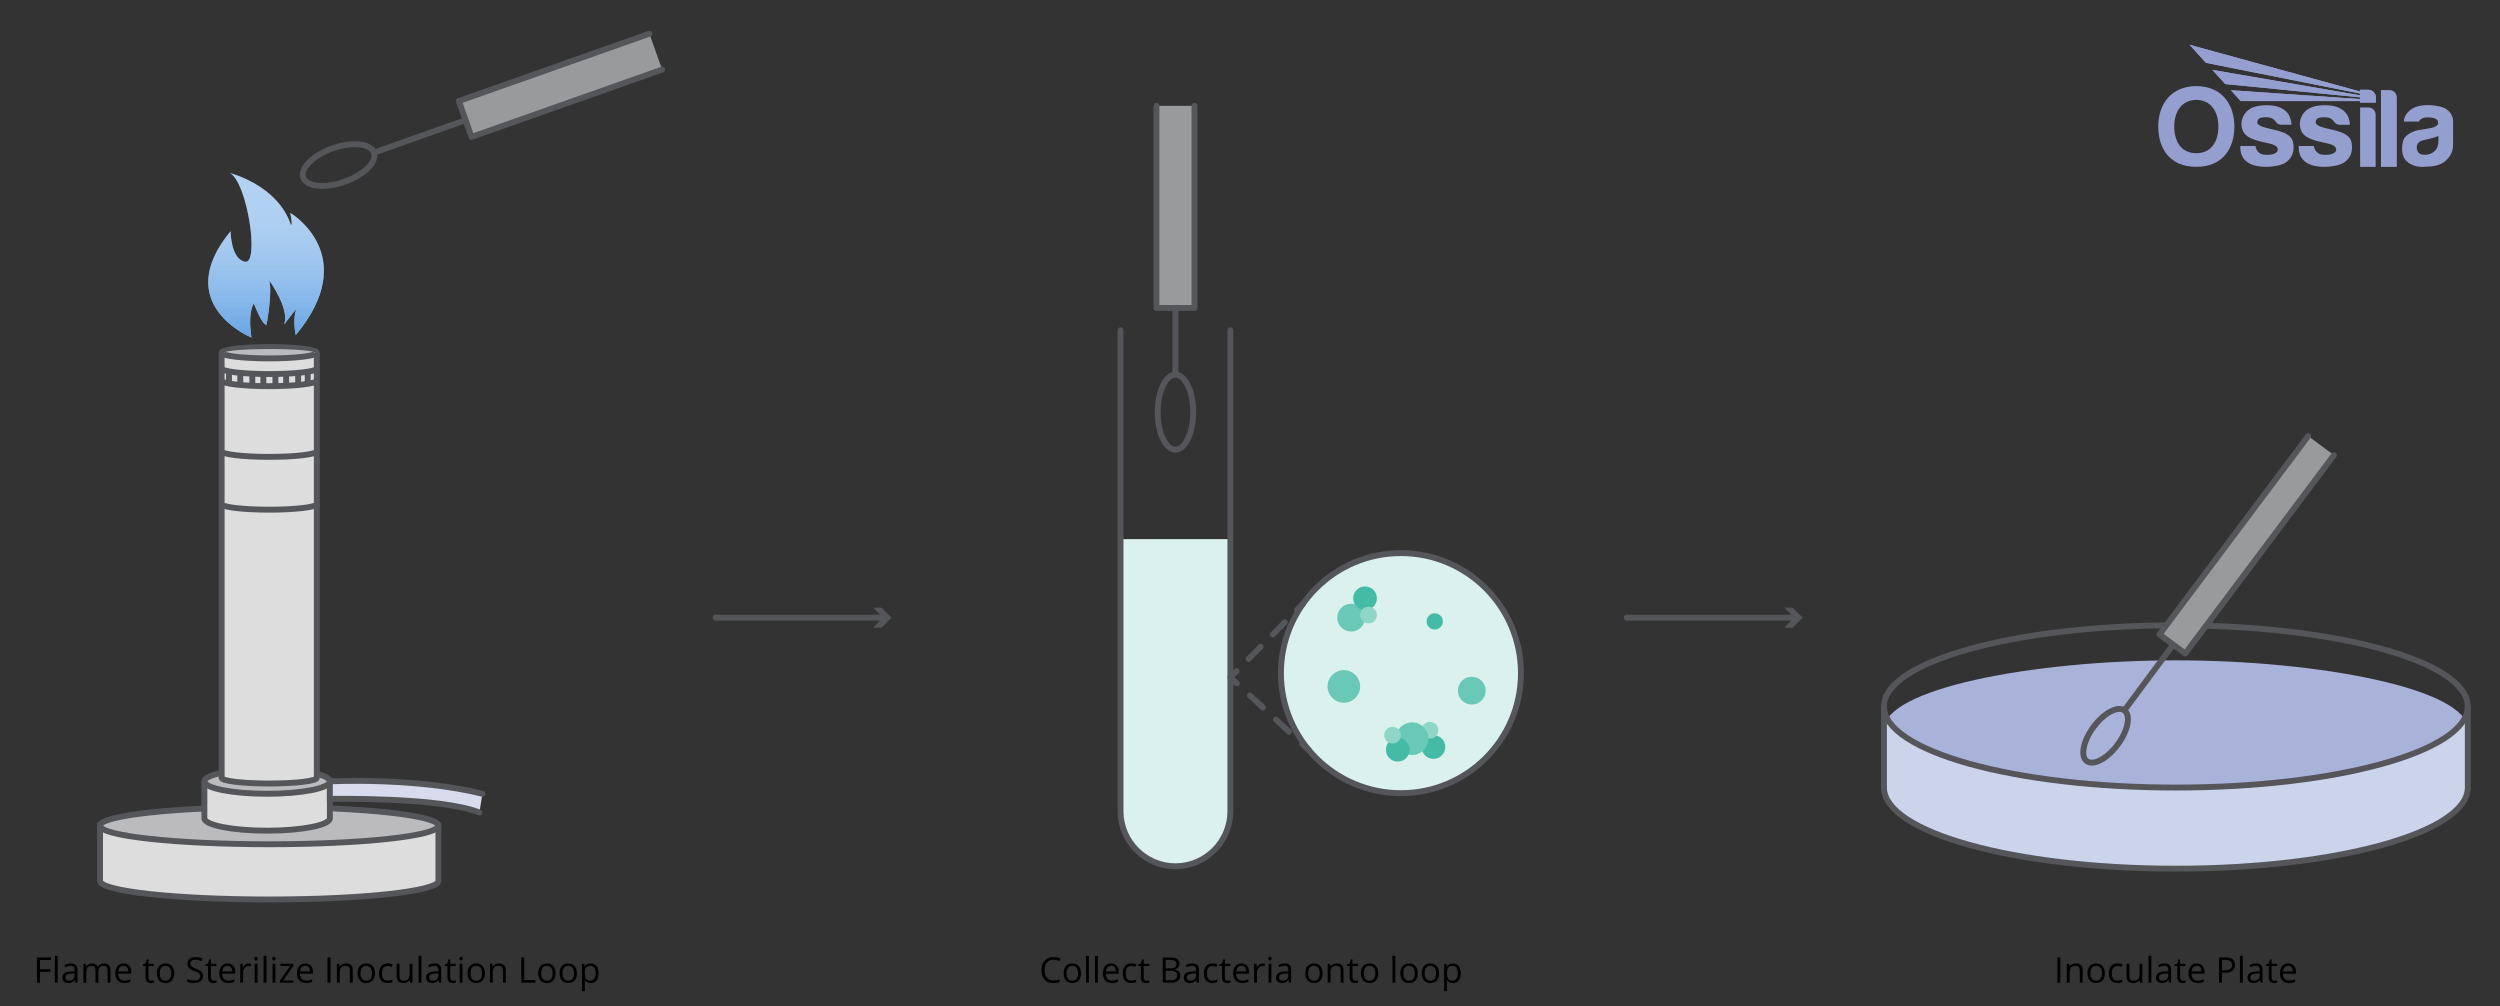 <svg viewBox="0 0 848 341.33" xmlns:xlink="http://www.w3.org/1999/xlink" height="341.33" width="848" xmlns="http://www.w3.org/2000/svg" data-name="Layer 1" id="Layer_1">
  <rect x="0" y="0" width="848" height="341.33" fill="#333333" stroke="none"/>
  <defs>
    <style>
      .cls-1 {
        fill: #ccd4ec;
      }

      .cls-2 {
        fill: #54565a;
      }

      .cls-3 {
        fill: #8fd6c8;
      }

      .cls-4 {
        fill: #ddddde;
      }

      .cls-4, .cls-5, .cls-6, .cls-7, .cls-8, .cls-9, .cls-10 {
        stroke: #54565a;
        stroke-width: 2px;
      }

      .cls-4, .cls-5, .cls-6, .cls-8 {
        stroke-miterlimit: 10;
      }

      .cls-5, .cls-11, .cls-7 {
        fill: none;
      }

      .cls-12 {
        clip-path: url(#clippath-1);
      }

      .cls-13 {
        fill: #44bba4;
      }

      .cls-6, .cls-14 {
        fill: #bbbbbd;
      }

      .cls-15 {
        fill: #b3d2f2;
      }

      .cls-7, .cls-8, .cls-9, .cls-10 {
        stroke-linecap: round;
      }

      .cls-7, .cls-9, .cls-10 {
        stroke-linejoin: round;
      }

      .cls-16 {
        fill: #69c9b6;
      }

      .cls-17 {
        fill: #949fd0;
      }

      .cls-8 {
        fill: #d7dbeb;
      }

      .cls-18 {
        clip-path: url(#clippath-3);
      }

      .cls-9, .cls-19 {
        fill: #daf1ed;
      }

      .cls-20 {
        clip-path: url(#clippath-2);
      }

      .cls-21 {
        fill: #a9b2d9;
      }

      .cls-22 {
        fill: url(#linear-gradient);
      }

      .cls-10 {
        fill: #989a9c;
      }

      .cls-23 {
        clip-path: url(#clippath);
      }
    </style>
    <linearGradient gradientUnits="userSpaceOnUse" y2="114.5" x2="90.24" y1="58.65" x1="90.24" id="linear-gradient">
      <stop stop-opacity="0" stop-color="#b3d2f2" offset=".03"></stop>
      <stop stop-color="#67a5e5" offset="1"></stop>
    </linearGradient>
    <clipPath id="clippath">
      <rect height="41.42" width="100" y="15.19" x="732.09" class="cls-11"></rect>
    </clipPath>
    <clipPath id="clippath-1">
      <rect height="41.42" width="100" y="15.19" x="732.09" class="cls-11"></rect>
    </clipPath>
    <clipPath id="clippath-2">
      <path d="M742.71,15.19l5.53,6.12,52.26,10.41v.6l-50.05-8.61,4.36,4.8,45.69,4.5v.59c-14.65-1.01-29.15-1.99-43.79-3l3.34,3.68c13.52,0,26.92,0,40.44,0v.51h5.38v-1.79c0-1.39-1.11-2.53-2.47-2.53h-2.91v.56l-57.79-15.84Z" class="cls-11"></path>
    </clipPath>
    <clipPath id="clippath-3">
      <rect height="41.42" width="100" y="15.19" x="732.09" class="cls-11"></rect>
    </clipPath>
  </defs>
  <g>
    <g>
      <path d="M33.93,280.07v18.73c0,3.48,25.69,6.3,57.39,6.3s57.39-2.82,57.39-6.3v-18.73H33.93Z" class="cls-4"></path>
      <ellipse ry="6.3" rx="57.39" cy="280.07" cx="91.32" class="cls-6"></ellipse>
      <path d="M69.33,265.04v12.52c0,2.32,9.53,4.21,21.28,4.21s21.28-1.88,21.28-4.21v-12.52h-42.56Z" class="cls-4"></path>
      <ellipse ry="4.21" rx="21.28" cy="265.04" cx="90.61" class="cls-6"></ellipse>
      <path d="M91.32,117.71c-8.92,0-16.14.86-16.14,1.93v144.2h0c0,1.07,7.23,1.93,16.14,1.93s16.14-.86,16.14-1.93V119.64c0-1.07-7.23-1.93-16.14-1.93Z" class="cls-4"></path>
      <ellipse ry="1.33" rx="15.51" cy="119.72" cx="91.36" class="cls-14"></ellipse>
      <path d="M107.46,170.95c0,1.07-7.23,1.93-16.14,1.93s-16.14-.86-16.14-1.93" class="cls-5"></path>
      <path d="M107.46,153.04c0,1.07-7.23,1.93-16.14,1.93s-16.14-.86-16.14-1.93" class="cls-5"></path>
      <path d="M107.46,129.06c0,1.07-7.23,1.93-16.14,1.93s-16.14-.86-16.14-1.93" class="cls-5"></path>
      <path d="M107.46,124.95c0,1.07-7.23,1.93-16.14,1.93s-16.14-.86-16.14-1.93" class="cls-5"></path>
      <path d="M107.46,119.64c0,1.07-7.23,1.93-16.14,1.93s-16.14-.86-16.14-1.93" class="cls-5"></path>
      <line y2="130.09" x2="77.67" y1="125.98" x1="77.67" class="cls-5"></line>
      <line y2="130.59" x2="81.5" y1="126.48" x1="81.5" class="cls-5"></line>
      <line y2="130.86" x2="85.59" y1="126.76" x1="85.59" class="cls-5"></line>
      <line y2="130.99" x2="89.33" y1="126.88" x1="89.33" class="cls-5"></line>
      <line y2="130.99" x2="93.42" y1="126.88" x1="93.42" class="cls-5"></line>
      <line y2="130.84" x2="97.06" y1="126.76" x1="97.06" class="cls-5"></line>
      <line y2="130.59" x2="101.14" y1="126.48" x1="101.14" class="cls-5"></line>
      <line y2="130.03" x2="104.38" y1="126.08" x1="104.38" class="cls-5"></line>
      <path d="M163.64,269.25c-22.81-5.68-51.76-4.21-51.76-4.21v5.95s37.54-.75,50.73,4.62" class="cls-8"></path>
      <path d="M96.34,110.07c2.13-5.11-4.99-14.93-4.99-14.93,1.08,4.43-.96,15.04-.96,15.04-1.59-.06-4.31-7.32-4.31-7.32-2.21,3.92-.79,11.63-.79,11.63,0,0-27.58-11.18-7.07-36.09,0,0,0,9.53,4.94,10.39s.69-27.24-5.28-30.13c0,0,16.17,3.92,20.77,17.54,0,0,.77,1.02-.2-4.03,0,0,24.4,14.41,1.87,41.48,0,0-1.19-5.5.28-9.02l-4.26,5.45Z" class="cls-15"></path>
      <path d="M96.34,110.07c2.13-5.11-4.99-14.93-4.99-14.93,1.08,4.43-.96,15.04-.96,15.04-1.59-.06-4.31-7.32-4.31-7.32-2.21,3.92-.79,11.63-.79,11.63,0,0-27.58-11.18-7.07-36.09,0,0,0,9.53,4.94,10.39s.69-27.24-5.28-30.13c0,0,16.17,3.92,20.77,17.54,0,0,.77,1.02-.2-4.03,0,0,24.4,14.41,1.87,41.48,0,0-1.19-5.5.28-9.02l-4.26,5.45Z" class="cls-22"></path>
    </g>
    <g>
      <ellipse transform="translate(-12.09 41.46) rotate(-19.46)" ry="6.02" rx="12.71" cy="55.99" cx="114.85" class="cls-5"></ellipse>
      <line y2="40.76" x2="157.95" y1="51.76" x1="126.83" class="cls-5"></line>
      <polyline points="224.59 23.6 159.95 46.44 155.65 34.27 220.29 11.43" class="cls-10"></polyline>
    </g>
  </g>
  <g>
    <path d="M13.54,333.33h-1v-8.57h4.78v.88h-3.78v3.13h3.55v.88h-3.55v3.66Z"></path>
    <path d="M19.56,333.33h-.97v-9.12h.97v9.12Z"></path>
    <path d="M25.57,333.33l-.19-.91h-.05c-.32.4-.64.67-.96.82s-.72.21-1.19.21c-.64,0-1.14-.16-1.5-.49s-.54-.79-.54-1.4c0-1.3,1.04-1.98,3.11-2.04l1.09-.04v-.4c0-.5-.11-.88-.33-1.12s-.56-.36-1.04-.36c-.54,0-1.14.16-1.82.49l-.3-.74c.32-.17.66-.31,1.04-.4s.75-.15,1.13-.15c.77,0,1.33.17,1.7.51s.55.88.55,1.63v4.38h-.72ZM23.38,332.65c.61,0,1.08-.17,1.43-.5s.52-.8.52-1.39v-.58l-.97.04c-.77.03-1.33.15-1.67.36s-.51.54-.51.99c0,.35.11.62.32.8s.51.28.89.28Z"></path>
    <path d="M36.48,333.33v-4.18c0-.51-.11-.9-.33-1.15s-.56-.38-1.02-.38c-.61,0-1.05.17-1.34.52s-.43.88-.43,1.61v3.59h-.97v-4.18c0-.51-.11-.9-.33-1.15s-.56-.38-1.03-.38c-.61,0-1.06.18-1.34.55s-.42.96-.42,1.8v3.37h-.97v-6.42h.79l.16.88h.05c.18-.31.44-.56.78-.73s.71-.26,1.12-.26c1,0,1.66.36,1.97,1.09h.05c.19-.34.47-.6.83-.8s.78-.29,1.24-.29c.73,0,1.27.19,1.63.56s.54.97.54,1.79v4.19h-.97Z"></path>
    <path d="M42.17,333.45c-.95,0-1.7-.29-2.25-.87s-.82-1.38-.82-2.41.25-1.86.76-2.47,1.19-.91,2.05-.91c.8,0,1.44.26,1.91.79s.7,1.23.7,2.09v.62h-4.42c.02.75.21,1.33.57,1.72s.87.59,1.53.59c.69,0,1.38-.14,2.05-.43v.87c-.34.15-.67.25-.98.32s-.68.1-1.11.1ZM41.91,327.61c-.52,0-.93.17-1.23.5s-.49.8-.54,1.39h3.36c0-.61-.14-1.08-.41-1.41s-.66-.49-1.17-.49Z"></path>
    <path d="M51.38,332.65c.17,0,.34-.01.5-.04s.29-.05.38-.08v.74c-.11.05-.26.09-.47.13s-.39.05-.55.05c-1.24,0-1.86-.65-1.86-1.96v-3.82h-.92v-.47l.92-.4.41-1.37h.56v1.49h1.86v.76h-1.86v3.78c0,.39.09.68.28.89s.44.31.76.31Z"></path>
    <path d="M59.09,330.12c0,1.05-.26,1.86-.79,2.45s-1.26.88-2.19.88c-.57,0-1.08-.13-1.53-.4s-.79-.66-1.03-1.16-.36-1.09-.36-1.77c0-1.05.26-1.86.79-2.45s1.25-.88,2.18-.88,1.61.3,2.14.9.79,1.41.79,2.43ZM54.2,330.12c0,.82.16,1.45.49,1.88s.81.64,1.45.64,1.12-.21,1.45-.64.5-1.05.5-1.88-.17-1.44-.5-1.86-.82-.64-1.46-.64-1.12.21-1.44.63-.49,1.04-.49,1.87Z"></path>
    <path d="M68.89,331.05c0,.75-.27,1.34-.82,1.76s-1.29.63-2.23.63c-1.02,0-1.8-.13-2.34-.39v-.96c.35.15.73.27,1.15.35s.82.13,1.23.13c.66,0,1.16-.13,1.5-.38s.5-.6.5-1.05c0-.3-.06-.54-.18-.73s-.32-.36-.6-.52-.7-.34-1.27-.54c-.8-.29-1.37-.62-1.71-1.01s-.51-.9-.51-1.53c0-.66.25-1.19.74-1.58s1.15-.59,1.97-.59,1.63.16,2.35.47l-.31.87c-.71-.3-1.39-.45-2.06-.45-.53,0-.94.11-1.24.34s-.45.54-.45.94c0,.3.05.54.16.73s.29.36.55.52.66.33,1.19.52c.9.32,1.52.66,1.85,1.03s.51.84.51,1.43Z"></path>
    <path d="M72.57,332.65c.17,0,.34-.01.5-.04s.29-.05.38-.08v.74c-.11.05-.26.09-.47.13s-.39.05-.55.05c-1.24,0-1.86-.65-1.86-1.96v-3.82h-.92v-.47l.92-.4.41-1.37h.56v1.49h1.86v.76h-1.86v3.78c0,.39.09.68.28.89s.44.31.76.31Z"></path>
    <path d="M77.45,333.45c-.95,0-1.7-.29-2.25-.87s-.82-1.38-.82-2.41.25-1.86.76-2.47,1.19-.91,2.05-.91c.8,0,1.44.26,1.91.79s.7,1.23.7,2.09v.62h-4.42c.02.75.21,1.33.57,1.72s.87.59,1.53.59c.69,0,1.38-.14,2.05-.43v.87c-.34.15-.67.25-.98.32s-.68.1-1.11.1ZM77.18,327.61c-.52,0-.93.17-1.23.5s-.49.8-.54,1.39h3.36c0-.61-.14-1.08-.41-1.41s-.66-.49-1.17-.49Z"></path>
    <path d="M84.4,326.79c.29,0,.54.02.77.07l-.13.9c-.27-.06-.5-.09-.7-.09-.52,0-.96.21-1.33.63s-.55.95-.55,1.58v3.45h-.97v-6.42h.8l.11,1.19h.05c.24-.42.53-.74.86-.97s.71-.34,1.11-.34Z"></path>
    <path d="M86.28,325.17c0-.22.05-.39.16-.49s.25-.16.41-.16.29.05.4.16.17.27.17.49-.06.38-.17.49-.25.16-.4.16c-.16,0-.3-.05-.41-.16s-.16-.27-.16-.49ZM87.34,333.33h-.97v-6.42h.97v6.42Z"></path>
    <path d="M90.37,333.33h-.97v-9.12h.97v9.12Z"></path>
    <path d="M92.35,325.17c0-.22.05-.39.16-.49s.25-.16.41-.16.29.05.4.16.17.27.17.49-.06.38-.17.49-.25.16-.4.16c-.16,0-.3-.05-.41-.16s-.16-.27-.16-.49ZM93.41,333.33h-.97v-6.42h.97v6.42Z"></path>
    <path d="M99.58,333.33h-4.66v-.66l3.5-5h-3.29v-.76h4.35v.76l-3.46,4.91h3.54v.76Z"></path>
    <path d="M103.8,333.45c-.95,0-1.7-.29-2.25-.87s-.82-1.38-.82-2.41.25-1.86.76-2.47,1.19-.91,2.05-.91c.8,0,1.44.26,1.91.79s.7,1.23.7,2.09v.62h-4.42c.02.75.21,1.33.57,1.72s.87.59,1.53.59c.69,0,1.38-.14,2.05-.43v.87c-.34.15-.67.25-.98.32s-.68.1-1.11.1ZM103.53,327.61c-.52,0-.93.17-1.23.5s-.49.8-.54,1.39h3.36c0-.61-.14-1.08-.41-1.41s-.66-.49-1.17-.49Z"></path>
    <path d="M111.08,333.33v-8.57h1v8.57h-1Z"></path>
    <path d="M118.67,333.33v-4.15c0-.52-.12-.91-.36-1.17s-.61-.39-1.12-.39c-.67,0-1.16.18-1.48.54s-.47.96-.47,1.8v3.37h-.97v-6.42h.79l.16.88h.05c.2-.32.48-.56.84-.74s.76-.26,1.2-.26c.77,0,1.36.19,1.75.56s.59.97.59,1.79v4.19h-.97Z"></path>
    <path d="M127.19,330.12c0,1.05-.26,1.86-.79,2.45s-1.26.88-2.19.88c-.57,0-1.08-.13-1.53-.4s-.79-.66-1.03-1.16-.36-1.09-.36-1.77c0-1.05.26-1.86.79-2.45s1.25-.88,2.18-.88,1.61.3,2.14.9.79,1.41.79,2.43ZM122.29,330.12c0,.82.16,1.45.49,1.88s.81.64,1.45.64,1.12-.21,1.45-.64.5-1.05.5-1.88-.17-1.44-.5-1.86-.82-.64-1.46-.64-1.12.21-1.44.63-.49,1.04-.49,1.87Z"></path>
    <path d="M131.46,333.45c-.93,0-1.65-.29-2.16-.86s-.76-1.38-.76-2.43.26-1.9.78-2.49,1.25-.88,2.21-.88c.31,0,.62.03.93.1s.55.14.73.23l-.3.83c-.21-.09-.45-.16-.7-.21s-.48-.08-.67-.08c-1.3,0-1.96.83-1.96,2.5,0,.79.16,1.39.48,1.82s.79.63,1.42.63c.54,0,1.08-.12,1.65-.35v.86c-.43.22-.97.33-1.62.33Z"></path>
    <path d="M135.52,326.91v4.17c0,.52.12.91.36,1.17s.61.39,1.12.39c.67,0,1.16-.18,1.47-.55s.47-.97.47-1.8v-3.38h.97v6.42h-.8l-.14-.86h-.05c-.2.32-.48.56-.83.73s-.76.25-1.21.25c-.78,0-1.37-.19-1.75-.56s-.58-.96-.58-1.78v-4.2h.98Z"></path>
    <path d="M142.94,333.33h-.97v-9.12h.97v9.12Z"></path>
    <path d="M148.95,333.33l-.19-.91h-.05c-.32.4-.64.67-.96.82s-.72.21-1.19.21c-.64,0-1.14-.16-1.5-.49s-.54-.79-.54-1.4c0-1.3,1.04-1.98,3.11-2.04l1.09-.04v-.4c0-.5-.11-.88-.33-1.12s-.56-.36-1.04-.36c-.54,0-1.14.16-1.82.49l-.3-.74c.32-.17.66-.31,1.04-.4s.75-.15,1.13-.15c.77,0,1.33.17,1.7.51s.55.88.55,1.63v4.38h-.72ZM146.76,332.65c.61,0,1.08-.17,1.43-.5s.52-.8.52-1.39v-.58l-.97.04c-.77.03-1.33.15-1.67.36s-.51.54-.51.99c0,.35.11.62.32.8s.51.28.89.28Z"></path>
    <path d="M153.75,332.65c.17,0,.34-.01.5-.04s.29-.05.38-.08v.74c-.11.05-.26.09-.47.13s-.39.05-.55.05c-1.24,0-1.86-.65-1.86-1.96v-3.82h-.92v-.47l.92-.4.41-1.37h.56v1.49h1.86v.76h-1.86v3.78c0,.39.09.68.28.89s.44.31.76.31Z"></path>
    <path d="M155.83,325.17c0-.22.05-.39.16-.49s.25-.16.41-.16.29.05.4.16.17.27.17.49-.06.38-.17.49-.25.16-.4.16c-.16,0-.3-.05-.41-.16s-.16-.27-.16-.49ZM156.89,333.33h-.97v-6.42h.97v6.42Z"></path>
    <path d="M164.49,330.12c0,1.05-.26,1.86-.79,2.45s-1.26.88-2.19.88c-.57,0-1.08-.13-1.53-.4s-.79-.66-1.03-1.16-.36-1.09-.36-1.77c0-1.05.26-1.86.79-2.45s1.25-.88,2.18-.88,1.61.3,2.14.9.79,1.41.79,2.43ZM159.6,330.12c0,.82.16,1.45.49,1.88s.81.64,1.45.64,1.12-.21,1.45-.64.5-1.05.5-1.88-.17-1.44-.5-1.86-.82-.64-1.46-.64-1.12.21-1.44.63-.49,1.04-.49,1.87Z"></path>
    <path d="M170.59,333.33v-4.15c0-.52-.12-.91-.36-1.17s-.61-.39-1.12-.39c-.67,0-1.16.18-1.48.54s-.47.96-.47,1.8v3.37h-.97v-6.42h.79l.16.88h.05c.2-.32.48-.56.84-.74s.76-.26,1.2-.26c.77,0,1.36.19,1.75.56s.59.97.59,1.79v4.19h-.97Z"></path>
    <path d="M176.83,333.33v-8.57h1v7.66h3.78v.9h-4.78Z"></path>
    <path d="M188.45,330.12c0,1.05-.26,1.86-.79,2.45s-1.26.88-2.19.88c-.57,0-1.08-.13-1.53-.4s-.79-.66-1.03-1.16-.36-1.09-.36-1.77c0-1.05.26-1.86.79-2.45s1.25-.88,2.18-.88,1.61.3,2.14.9.79,1.41.79,2.43ZM183.56,330.12c0,.82.16,1.45.49,1.88s.81.64,1.45.64,1.12-.21,1.45-.64.5-1.05.5-1.88-.17-1.44-.5-1.86-.82-.64-1.46-.64-1.12.21-1.44.63-.49,1.04-.49,1.87Z"></path>
    <path d="M195.7,330.12c0,1.05-.26,1.86-.79,2.45s-1.26.88-2.19.88c-.57,0-1.08-.13-1.53-.4s-.79-.66-1.03-1.16-.36-1.09-.36-1.77c0-1.05.26-1.86.79-2.45s1.25-.88,2.18-.88,1.61.3,2.14.9.79,1.41.79,2.43ZM190.81,330.12c0,.82.16,1.45.49,1.88s.81.64,1.45.64,1.12-.21,1.45-.64.5-1.05.5-1.88-.17-1.44-.5-1.86-.82-.64-1.46-.64-1.12.21-1.44.63-.49,1.04-.49,1.87Z"></path>
    <path d="M200.39,333.45c-.42,0-.8-.08-1.15-.23s-.64-.39-.87-.71h-.07c.05.38.07.73.07,1.07v2.64h-.97v-9.3h.79l.13.88h.05c.25-.35.54-.61.87-.76s.71-.23,1.14-.23c.85,0,1.51.29,1.97.87s.69,1.4.69,2.45-.24,1.87-.71,2.46-1.12.88-1.96.88ZM200.25,327.62c-.66,0-1.13.18-1.42.54s-.44.94-.45,1.73v.22c0,.9.15,1.55.45,1.94s.78.58,1.45.58c.55,0,.99-.22,1.3-.67s.47-1.07.47-1.86-.16-1.42-.47-1.84-.76-.64-1.33-.64Z"></path>
  </g>
  <g>
    <g>
      <path d="M837.08,247.4c0,13.65-49.91,19.73-99.02,19.73s-99.02-6.08-99.02-19.73,49.91-23.41,99.02-23.41,99.02,9.77,99.02,23.41Z" class="cls-21"></path>
      <path d="M837.08,239.62v27.52c0,15.2-44.33,27.52-99.02,27.52s-99.02-12.32-99.02-27.52v-27.52l2.03,5.85,6.28,5.31,9.9,4.59,18.59,5.31,12.79,2.9,25.1,2.9,15.93.66h20.52l19.31-1.39,18.59-2.17,14.24-3.14,14.96-4.1,12.31-5.79,5.79-5.55,1.71-5.37Z" class="cls-1"></path>
    </g>
    <g>
      <ellipse ry="27.52" rx="99.02" cy="239.62" cx="738.05" class="cls-5"></ellipse>
      <path d="M837.08,239.62v27.52c0,15.2-44.33,27.52-99.02,27.52s-99.02-12.32-99.02-27.52v-27.52" class="cls-5"></path>
    </g>
    <g>
      <ellipse transform="translate(87.98 674.06) rotate(-53.39)" ry="5.07" rx="10.7" cy="249.55" cx="714.2" class="cls-5"></ellipse>
      <line y2="218.65" x2="737.16" y1="240.96" x1="720.58" class="cls-5"></line>
      <polyline points="791.66 154.39 741.23 221.67 732.5 215.19 782.93 147.91" class="cls-10"></polyline>
    </g>
  </g>
  <g>
    <path d="M697.86,333.33v-8.57h1v8.57h-1Z"></path>
    <path d="M705.46,333.33v-4.15c0-.52-.12-.91-.36-1.17s-.61-.39-1.12-.39c-.67,0-1.16.18-1.48.54s-.47.96-.47,1.8v3.37h-.97v-6.42h.79l.16.88h.05c.2-.32.48-.56.84-.74s.76-.26,1.2-.26c.77,0,1.36.19,1.75.56s.59.97.59,1.79v4.19h-.97Z"></path>
    <path d="M713.97,330.12c0,1.05-.26,1.86-.79,2.45s-1.26.88-2.19.88c-.57,0-1.08-.13-1.53-.4s-.79-.66-1.03-1.16-.36-1.09-.36-1.77c0-1.05.26-1.86.79-2.45s1.25-.88,2.18-.88,1.61.3,2.14.9.79,1.41.79,2.43ZM709.08,330.12c0,.82.16,1.45.49,1.88s.81.64,1.45.64,1.12-.21,1.45-.64.5-1.05.5-1.88-.17-1.44-.5-1.86-.82-.64-1.46-.64-1.12.21-1.44.63-.49,1.04-.49,1.87Z"></path>
    <path d="M718.24,333.45c-.93,0-1.65-.29-2.16-.86s-.76-1.38-.76-2.43.26-1.9.78-2.49,1.25-.88,2.21-.88c.31,0,.62.03.93.1s.55.14.73.23l-.3.83c-.21-.09-.45-.16-.7-.21s-.48-.08-.67-.08c-1.3,0-1.96.83-1.96,2.5,0,.79.16,1.39.48,1.82s.79.63,1.42.63c.54,0,1.08-.12,1.65-.35v.86c-.43.22-.97.33-1.62.33Z"></path>
    <path d="M722.3,326.91v4.17c0,.52.12.91.36,1.17s.61.39,1.12.39c.67,0,1.16-.18,1.47-.55s.47-.97.47-1.8v-3.38h.97v6.42h-.8l-.14-.86h-.05c-.2.32-.48.56-.83.73s-.76.25-1.21.25c-.78,0-1.37-.19-1.75-.56s-.58-.96-.58-1.78v-4.2h.98Z"></path>
    <path d="M729.73,333.33h-.97v-9.12h.97v9.12Z"></path>
    <path d="M735.74,333.33l-.19-.91h-.05c-.32.4-.64.67-.96.82s-.72.21-1.19.21c-.64,0-1.14-.16-1.5-.49s-.54-.79-.54-1.4c0-1.3,1.04-1.98,3.11-2.04l1.09-.04v-.4c0-.5-.11-.88-.33-1.12s-.56-.36-1.04-.36c-.54,0-1.14.16-1.82.49l-.3-.74c.32-.17.66-.31,1.04-.4s.75-.15,1.13-.15c.77,0,1.33.17,1.7.51s.55.88.55,1.63v4.38h-.72ZM733.54,332.65c.61,0,1.08-.17,1.43-.5s.52-.8.52-1.39v-.58l-.97.04c-.77.03-1.33.15-1.67.36s-.51.54-.51.99c0,.35.11.62.32.8s.51.28.89.28Z"></path>
    <path d="M740.54,332.65c.17,0,.34-.01.5-.04s.29-.05.38-.08v.74c-.11.05-.26.09-.47.13s-.39.05-.55.05c-1.24,0-1.86-.65-1.86-1.96v-3.82h-.92v-.47l.92-.4.41-1.37h.56v1.49h1.86v.76h-1.86v3.78c0,.39.09.68.28.89s.44.31.76.31Z"></path>
    <path d="M745.41,333.45c-.95,0-1.7-.29-2.25-.87s-.82-1.38-.82-2.41.26-1.86.77-2.47,1.19-.91,2.05-.91c.8,0,1.44.26,1.91.79s.7,1.23.7,2.09v.62h-4.42c.02.75.21,1.33.57,1.72s.87.59,1.53.59c.69,0,1.38-.14,2.05-.43v.87c-.34.15-.67.25-.97.32s-.68.1-1.11.1ZM745.15,327.61c-.52,0-.93.17-1.23.5s-.49.8-.54,1.39h3.36c0-.61-.14-1.08-.41-1.41s-.66-.49-1.17-.49Z"></path>
    <path d="M758.13,327.26c0,.87-.3,1.53-.89,2s-1.44.7-2.54.7h-1.01v3.37h-1v-8.57h2.22c2.14,0,3.21.83,3.21,2.5ZM753.69,329.11h.9c.88,0,1.52-.14,1.92-.43s.59-.74.59-1.37c0-.57-.19-.99-.56-1.27s-.95-.42-1.73-.42h-1.11v3.48Z"></path>
    <path d="M760.75,333.33h-.97v-9.12h.97v9.12Z"></path>
    <path d="M766.76,333.33l-.19-.91h-.05c-.32.4-.64.67-.96.82s-.72.21-1.19.21c-.64,0-1.14-.16-1.5-.49s-.54-.79-.54-1.4c0-1.3,1.04-1.98,3.11-2.04l1.09-.04v-.4c0-.5-.11-.88-.33-1.12s-.56-.36-1.04-.36c-.54,0-1.14.16-1.82.49l-.3-.74c.32-.17.66-.31,1.04-.4s.75-.15,1.13-.15c.77,0,1.33.17,1.7.51s.55.88.55,1.63v4.38h-.72ZM764.56,332.65c.61,0,1.08-.17,1.43-.5s.52-.8.52-1.39v-.58l-.97.04c-.77.03-1.33.15-1.67.36s-.51.54-.51.99c0,.35.11.62.32.8s.51.28.89.28Z"></path>
    <path d="M771.56,332.65c.17,0,.34-.01.5-.04s.29-.05.38-.08v.74c-.11.05-.26.09-.47.13s-.39.05-.55.05c-1.24,0-1.86-.65-1.86-1.96v-3.82h-.92v-.47l.92-.4.41-1.37h.56v1.49h1.86v.76h-1.86v3.78c0,.39.09.68.28.89s.44.31.76.31Z"></path>
    <path d="M776.43,333.45c-.95,0-1.7-.29-2.25-.87s-.82-1.38-.82-2.41.25-1.86.76-2.47,1.19-.91,2.05-.91c.8,0,1.44.26,1.91.79s.7,1.23.7,2.09v.62h-4.42c.02.75.21,1.33.57,1.72s.87.59,1.53.59c.69,0,1.38-.14,2.05-.43v.87c-.34.15-.67.25-.98.32s-.68.1-1.11.1ZM776.17,327.61c-.52,0-.93.17-1.23.5s-.49.8-.54,1.39h3.36c0-.61-.14-1.08-.41-1.41s-.66-.49-1.17-.49Z"></path>
  </g>
  <g data-name="blue watermark" id="blue_watermark">
    <g class="cls-23">
      <g class="cls-12">
        <path d="M827.09,48.15c0,.67-.19,2.26-1.42,3.25-1.23.98-2.6,1.23-3.94,1.05-1.33-.17-2.02-1.36-1.98-2.43.04-1.06.5-1.99,2.13-2.44,1.63-.44,3.51-.67,5.22-1.46v2.02ZM827.6,36.13c-3.99-.91-7.2-.39-8.8.43-1.61.81-3.27,2.3-3.42,4.67h5.11s.57-1.37,2.75-1.41c2.18-.04,3.52.47,3.75,1.44.23.97-.58,1.72-1.92,2.05-1.33.33-3.46.56-4.95.87-1.49.31-4.18,1.43-4.84,3.23-.66,1.8-.68,4.24.06,5.9.74,1.67,3.19,3.39,6.44,3.29,3.25-.1,5.86-.31,7.78-2.05,1.92-1.74,2.52-3.56,2.52-5.44s.02-7.6.02-8.24-.5-3.83-4.49-4.74" class="cls-17"></path>
        <path d="M748.24,21.31l52.26,10.41v.6l-50.05-8.61,4.36,4.8,45.69,4.5v.59c-14.65-1.01-29.14-1.99-43.79-3l3.35,3.68c13.52,0,26.92,0,40.44,0v.51h5.38v-1.79c0-1.39-1.11-2.53-2.47-2.53h-2.91v.56l-57.79-15.84,5.53,6.12Z" class="cls-17"></path>
      </g>
      <g class="cls-20">
        <rect height="19.6" width="63.17" y="15.19" x="742.71" class="cls-17"></rect>
      </g>
      <g class="cls-18">
        <path d="M810.53,30.56h-2.91v26.04h5.38v-23.57c0-1.36-1.11-2.47-2.47-2.47" class="cls-17"></path>
        <path d="M803.4,36.46h-2.84v20.14h5.26v-17.72c0-1.33-1.09-2.42-2.42-2.42" class="cls-17"></path>
        <path d="M795.52,45.56c-1.82-1.1-4.06-1.45-6.73-2.11s-3.31-1.34-3.32-1.98c0-.64.37-1.3,1.13-1.49.76-.2,1.99-.35,3.27-.06,1.28.29,1.94,1.53,2.26,1.84.31.31.88.54,1.27.54h3.68c-.13-2.19-.81-3.8-2.4-4.96-1.59-1.16-3.54-1.82-7.53-1.59-3.99.23-6.11,2.28-6.79,4.62-.68,2.34.04,4.74,1.92,5.96,1.88,1.22,4.99,1.84,6.89,2.24,1.9.41,3.37,1,3.27,2.26-.1,1.27-2.23,1.93-4.78,1.61-2.54-.32-2.8-2.93-2.8-2.93h-5.13c-.17,3.35,1.43,5.17,3.5,6.13,2.07.97,5.61,1.32,9.37.48,3.75-.83,5.18-3.5,5.2-5.86.02-2.36-.46-3.62-2.28-4.72" class="cls-17"></path>
        <path d="M775.71,45.56c-1.82-1.1-4.06-1.45-6.73-2.11s-3.31-1.34-3.32-1.98c0-.64.37-1.3,1.13-1.49.76-.2,1.99-.35,3.27-.06,1.28.29,1.94,1.53,2.26,1.84.31.31.88.54,1.27.54h3.68c-.13-2.19-.81-3.8-2.4-4.96-1.59-1.16-3.54-1.82-7.53-1.59-3.99.23-6.11,2.28-6.79,4.62-.68,2.34.04,4.74,1.92,5.96,1.88,1.22,4.99,1.84,6.89,2.24,1.9.41,3.37,1,3.27,2.26-.1,1.27-2.23,1.93-4.78,1.61-2.54-.32-2.8-2.93-2.8-2.93h-5.13c-.17,3.35,1.43,5.17,3.5,6.13,2.07.97,5.61,1.32,9.36.48,3.75-.83,5.19-3.5,5.2-5.86.02-2.36-.46-3.62-2.28-4.72" class="cls-17"></path>
        <path d="M744.98,51.96c-5.19,0-7.48-4.06-7.48-9.05s2.52-9.02,7.49-9.02,7.49,4.04,7.49,9.02-2.31,9.05-7.5,9.05M744.99,29.21c-8.56,0-12.91,6.12-12.91,13.67s3.94,13.71,12.89,13.71,12.93-6.16,12.93-13.71-4.35-13.67-12.91-13.67" class="cls-17"></path>
      </g>
    </g>
  </g>
  <path d="M417.34,182.88v92.34c0,10.25-8.38,18.63-18.63,18.63h0c-10.25,0-18.63-8.38-18.63-18.63v-92.34" class="cls-19"></path>
  <path d="M417.34,112.03v163.18c0,10.25-8.38,18.63-18.63,18.63h0c-10.25,0-18.63-8.38-18.63-18.63V112.03" class="cls-7"></path>
  <g>
    <ellipse ry="12.71" rx="6.02" cy="139.81" cx="398.71" class="cls-5"></ellipse>
    <polyline points="405.17 35.9 405.17 104.45 392.26 104.45 392.26 35.9" class="cls-10"></polyline>
  </g>
  <line y2="104.45" x2="398.71" y1="127.11" x1="398.71" class="cls-5"></line>
  <g>
    <path d="M357.38,325.53c-.94,0-1.68.31-2.23.94s-.82,1.49-.82,2.58.26,1.99.79,2.6,1.27.92,2.25.92c.6,0,1.28-.11,2.04-.32v.87c-.59.22-1.33.33-2.2.33-1.26,0-2.24-.38-2.92-1.15s-1.03-1.85-1.03-3.26c0-.88.17-1.66.5-2.32s.81-1.18,1.43-1.54,1.36-.54,2.2-.54c.9,0,1.68.16,2.36.49l-.42.86c-.65-.3-1.3-.46-1.95-.46Z"></path>
    <path d="M366.68,330.12c0,1.05-.26,1.86-.79,2.45s-1.26.88-2.19.88c-.57,0-1.08-.13-1.53-.4s-.79-.66-1.03-1.16-.36-1.09-.36-1.77c0-1.05.26-1.86.79-2.45s1.25-.88,2.18-.88,1.61.3,2.14.9.79,1.41.79,2.43ZM361.78,330.12c0,.82.16,1.45.49,1.88s.81.64,1.45.64,1.12-.21,1.45-.64.5-1.05.5-1.88-.17-1.44-.5-1.86-.82-.64-1.46-.64-1.12.21-1.44.63-.49,1.04-.49,1.87Z"></path>
    <path d="M369.35,333.33h-.97v-9.12h.97v9.12Z"></path>
    <path d="M372.39,333.33h-.97v-9.12h.97v9.12Z"></path>
    <path d="M377.16,333.45c-.95,0-1.7-.29-2.25-.87s-.82-1.38-.82-2.41.25-1.86.76-2.47,1.19-.91,2.05-.91c.8,0,1.44.26,1.91.79s.7,1.23.7,2.09v.62h-4.42c.02.75.21,1.33.57,1.72s.87.59,1.53.59c.69,0,1.38-.14,2.05-.43v.87c-.34.15-.67.25-.98.32s-.68.1-1.11.1ZM376.9,327.61c-.52,0-.93.17-1.23.5s-.49.8-.54,1.39h3.36c0-.61-.14-1.08-.41-1.41s-.66-.49-1.17-.49Z"></path>
    <path d="M383.75,333.45c-.93,0-1.65-.29-2.16-.86s-.76-1.38-.76-2.43.26-1.9.78-2.49,1.25-.88,2.21-.88c.31,0,.62.03.93.1s.55.14.73.23l-.3.83c-.21-.09-.45-.16-.7-.21s-.48-.08-.67-.08c-1.3,0-1.96.83-1.96,2.5,0,.79.16,1.39.48,1.82s.79.63,1.42.63c.54,0,1.08-.12,1.65-.35v.86c-.43.22-.97.33-1.62.33Z"></path>
    <path d="M388.97,332.65c.17,0,.34-.01.5-.04s.29-.05.38-.08v.74c-.11.05-.26.09-.47.13s-.39.05-.55.05c-1.24,0-1.86-.65-1.86-1.96v-3.82h-.92v-.47l.92-.4.41-1.37h.56v1.49h1.86v.76h-1.86v3.78c0,.39.09.68.28.89s.44.31.76.31Z"></path>
    <path d="M394.4,324.77h2.42c1.14,0,1.96.17,2.47.51s.76.88.76,1.61c0,.51-.14.93-.42,1.26s-.7.54-1.24.64v.06c1.3.22,1.95.91,1.95,2.05,0,.77-.26,1.36-.78,1.79s-1.24.64-2.17.64h-2.99v-8.57ZM395.39,328.43h1.64c.7,0,1.21-.11,1.52-.33s.46-.59.46-1.12c0-.48-.17-.83-.52-1.04s-.89-.32-1.64-.32h-1.46v2.81ZM395.39,329.28v3.21h1.79c.69,0,1.21-.13,1.56-.4s.52-.69.52-1.26c0-.53-.18-.92-.54-1.17s-.9-.38-1.63-.38h-1.71Z"></path>
    <path d="M405.97,333.33l-.19-.91h-.05c-.32.4-.64.67-.96.82s-.72.21-1.19.21c-.64,0-1.14-.16-1.5-.49s-.54-.79-.54-1.4c0-1.3,1.04-1.98,3.11-2.04l1.09-.04v-.4c0-.5-.11-.88-.33-1.12s-.56-.36-1.04-.36c-.54,0-1.14.16-1.82.49l-.3-.74c.32-.17.66-.31,1.04-.4s.75-.15,1.13-.15c.77,0,1.33.17,1.7.51s.55.88.55,1.63v4.38h-.72ZM403.78,332.65c.61,0,1.08-.17,1.43-.5s.52-.8.52-1.39v-.58l-.97.04c-.77.03-1.33.15-1.67.36s-.51.54-.51.99c0,.35.11.62.32.8s.51.28.89.28Z"></path>
    <path d="M411.27,333.45c-.93,0-1.65-.29-2.16-.86s-.76-1.38-.76-2.43.26-1.9.78-2.49,1.25-.88,2.21-.88c.31,0,.62.03.93.1s.55.14.73.23l-.3.83c-.21-.09-.45-.16-.7-.21s-.48-.08-.67-.08c-1.3,0-1.96.83-1.96,2.5,0,.79.16,1.39.48,1.82s.79.63,1.42.63c.54,0,1.08-.12,1.65-.35v.86c-.43.22-.97.33-1.62.33Z"></path>
    <path d="M416.49,332.65c.17,0,.34-.01.5-.04s.29-.05.38-.08v.74c-.11.05-.26.09-.47.13s-.39.05-.55.05c-1.24,0-1.86-.65-1.86-1.96v-3.82h-.92v-.47l.92-.4.41-1.37h.56v1.49h1.86v.76h-1.86v3.78c0,.39.09.68.28.89s.44.31.76.31Z"></path>
    <path d="M421.36,333.45c-.95,0-1.7-.29-2.25-.87s-.82-1.38-.82-2.41.25-1.86.76-2.47,1.19-.91,2.05-.91c.8,0,1.44.26,1.91.79s.7,1.23.7,2.09v.62h-4.42c.02.75.21,1.33.57,1.72s.87.59,1.53.59c.69,0,1.38-.14,2.05-.43v.87c-.34.15-.67.25-.98.32s-.68.1-1.11.1ZM421.1,327.61c-.52,0-.93.17-1.23.5s-.49.8-.54,1.39h3.36c0-.61-.14-1.08-.41-1.41s-.66-.49-1.17-.49Z"></path>
    <path d="M428.31,326.79c.29,0,.54.02.77.07l-.13.9c-.27-.06-.5-.09-.7-.09-.52,0-.96.21-1.33.63s-.55.95-.55,1.58v3.45h-.97v-6.42h.8l.11,1.19h.05c.24-.42.53-.74.86-.97s.71-.34,1.11-.34Z"></path>
    <path d="M430.2,325.17c0-.22.05-.39.16-.49s.25-.16.41-.16.29.05.4.16.17.27.17.49-.06.38-.17.49-.25.16-.4.16c-.16,0-.3-.05-.41-.16s-.16-.27-.16-.49ZM431.25,333.33h-.97v-6.42h.97v6.42Z"></path>
    <path d="M437.26,333.33l-.19-.91h-.05c-.32.4-.64.67-.96.82s-.72.21-1.19.21c-.64,0-1.14-.16-1.5-.49s-.54-.79-.54-1.4c0-1.3,1.04-1.98,3.11-2.04l1.09-.04v-.4c0-.5-.11-.88-.33-1.12s-.56-.36-1.04-.36c-.54,0-1.14.16-1.82.49l-.3-.74c.32-.17.66-.31,1.04-.4s.75-.15,1.13-.15c.77,0,1.33.17,1.7.51s.55.88.55,1.63v4.38h-.72ZM435.07,332.65c.61,0,1.08-.17,1.43-.5s.52-.8.52-1.39v-.58l-.97.04c-.77.03-1.33.15-1.67.36s-.51.54-.51.99c0,.35.11.62.32.8s.51.28.89.28Z"></path>
    <path d="M448.65,330.12c0,1.05-.26,1.86-.79,2.45s-1.26.88-2.19.88c-.57,0-1.08-.13-1.53-.4s-.79-.66-1.03-1.16-.36-1.09-.36-1.77c0-1.05.26-1.86.79-2.45s1.25-.88,2.18-.88,1.61.3,2.14.9.79,1.41.79,2.43ZM443.76,330.12c0,.82.16,1.45.49,1.88s.81.64,1.45.64,1.12-.21,1.45-.64.5-1.05.5-1.88-.17-1.44-.5-1.86-.82-.64-1.46-.64-1.12.21-1.44.63-.49,1.04-.49,1.87Z"></path>
    <path d="M454.75,333.33v-4.15c0-.52-.12-.91-.36-1.17s-.61-.39-1.12-.39c-.67,0-1.16.18-1.48.54s-.47.96-.47,1.8v3.37h-.97v-6.42h.79l.16.88h.05c.2-.32.48-.56.84-.74s.76-.26,1.2-.26c.77,0,1.36.19,1.75.56s.59.97.59,1.79v4.19h-.97Z"></path>
    <path d="M459.79,332.65c.17,0,.34-.01.5-.04s.29-.05.38-.08v.74c-.11.05-.26.09-.47.13s-.39.05-.55.05c-1.24,0-1.86-.65-1.86-1.96v-3.82h-.92v-.47l.92-.4.41-1.37h.56v1.49h1.86v.76h-1.86v3.78c0,.39.09.68.28.89s.44.31.76.31Z"></path>
    <path d="M467.5,330.12c0,1.05-.26,1.86-.79,2.45s-1.26.88-2.19.88c-.57,0-1.08-.13-1.53-.4s-.79-.66-1.03-1.16-.36-1.09-.36-1.77c0-1.05.26-1.86.79-2.45s1.25-.88,2.18-.88,1.61.3,2.14.9.79,1.41.79,2.43ZM462.61,330.12c0,.82.16,1.45.49,1.88s.81.64,1.45.64,1.12-.21,1.45-.64.5-1.05.5-1.88-.17-1.44-.5-1.86-.82-.64-1.46-.64-1.12.21-1.44.63-.49,1.04-.49,1.87Z"></path>
    <path d="M473.29,333.33h-.97v-9.12h.97v9.12Z"></path>
    <path d="M480.9,330.12c0,1.05-.26,1.86-.79,2.45s-1.26.88-2.19.88c-.57,0-1.08-.13-1.53-.4s-.79-.66-1.03-1.16-.36-1.09-.36-1.77c0-1.05.26-1.86.79-2.45s1.25-.88,2.18-.88,1.61.3,2.14.9.79,1.41.79,2.43ZM476.01,330.12c0,.82.16,1.45.49,1.88s.81.64,1.45.64,1.12-.21,1.45-.64.5-1.05.5-1.88-.17-1.44-.5-1.86-.82-.64-1.46-.64-1.12.21-1.44.63-.49,1.04-.49,1.87Z"></path>
    <path d="M488.15,330.12c0,1.05-.26,1.86-.79,2.45s-1.26.88-2.19.88c-.57,0-1.08-.13-1.53-.4s-.79-.66-1.03-1.16-.36-1.09-.36-1.77c0-1.05.26-1.86.79-2.45s1.25-.88,2.18-.88,1.61.3,2.14.9.79,1.41.79,2.43ZM483.25,330.12c0,.82.16,1.45.49,1.88s.81.64,1.45.64,1.12-.21,1.45-.64.5-1.05.5-1.88-.17-1.44-.5-1.86-.82-.64-1.46-.64-1.12.21-1.44.63-.49,1.04-.49,1.87Z"></path>
    <path d="M492.84,333.45c-.42,0-.8-.08-1.15-.23s-.64-.39-.87-.71h-.07c.05.38.07.73.07,1.07v2.64h-.97v-9.3h.79l.13.88h.05c.25-.35.54-.61.87-.76s.71-.23,1.14-.23c.85,0,1.51.29,1.97.87s.69,1.4.69,2.45-.24,1.87-.71,2.46-1.12.88-1.96.88ZM492.7,327.62c-.66,0-1.13.18-1.42.54s-.44.94-.45,1.73v.22c0,.9.15,1.55.45,1.94s.78.58,1.45.58c.55,0,.99-.22,1.3-.67s.47-1.07.47-1.86-.16-1.42-.47-1.84-.76-.64-1.33-.64Z"></path>
  </g>
  <circle r="40.71" cy="228.33" cx="475.2" class="cls-9"></circle>
  <g>
    <path d="M439.88,207.94c-.25,0-.51-.1-.7-.29-.39-.39-.4-1.02,0-1.41l2.11-2.14c.39-.39,1.02-.4,1.41,0,.39.39.4,1.02,0,1.41l-2.11,2.14c-.2.2-.45.3-.71.3Z" class="cls-2"></path>
    <path d="M423.53,224.52c-.25,0-.51-.1-.7-.29-.39-.39-.4-1.02-.01-1.41l4.09-4.15c.39-.39,1.02-.4,1.41,0s.4,1.02,0,1.41l-4.09,4.15c-.2.2-.45.3-.71.3ZM431.71,216.23c-.25,0-.51-.1-.7-.29-.39-.39-.4-1.02,0-1.41l4.09-4.15c.39-.39,1.02-.4,1.41,0s.4,1.02,0,1.41l-4.09,4.15c-.2.2-.45.3-.71.3Z" class="cls-2"></path>
    <path d="M419.54,232.84c-.24,0-.49-.09-.68-.27l-2.2-2.04c-.2-.18-.31-.44-.32-.71,0-.27.1-.53.29-.73l2.11-2.14c.39-.39,1.02-.4,1.41,0,.39.39.4,1.02.01,1.41l-1.38,1.4,1.44,1.33c.41.38.43,1.01.06,1.41-.2.21-.47.32-.73.32Z" class="cls-2"></path>
    <path d="M437.23,249.19c-.24,0-.49-.09-.68-.27l-4.42-4.09c-.41-.38-.43-1.01-.06-1.41s1.01-.43,1.41-.06l4.42,4.09c.41.38.43,1.01.06,1.41-.2.21-.47.32-.73.32ZM428.39,241.01c-.24,0-.49-.09-.68-.27l-4.42-4.09c-.41-.38-.43-1.01-.06-1.41.37-.41,1.01-.43,1.41-.06l4.42,4.09c.41.38.43,1.01.06,1.41-.2.21-.47.32-.73.32Z" class="cls-2"></path>
    <path d="M443.86,255.31c-.24,0-.49-.09-.68-.27l-2.2-2.04c-.41-.38-.43-1.01-.06-1.41.38-.41,1.01-.43,1.41-.06l2.2,2.04c.41.38.43,1.01.06,1.41-.2.21-.47.32-.73.32Z" class="cls-2"></path>
  </g>
  <circle r="4.71" cy="209.51" cx="458.31" class="cls-16"></circle>
  <circle r="4.02" cy="202.94" cx="463.02" class="cls-13"></circle>
  <circle r="2.84" cy="208.62" cx="464.2" class="cls-3"></circle>
  <circle r="4.71" cy="234.27" cx="499.23" class="cls-16"></circle>
  <circle r="4.02" cy="253.39" cx="486.22" class="cls-13"></circle>
  <circle r="2.84" cy="247.71" cx="485.04" class="cls-3"></circle>
  <circle r="5.53" cy="250.55" cx="478.98" class="cls-16"></circle>
  <circle r="4.02" cy="254.31" cx="474.12" class="cls-13"></circle>
  <circle r="2.84" cy="249.37" cx="472.36" class="cls-3"></circle>
  <circle r="5.53" cy="232.84" cx="455.83" class="cls-16"></circle>
  <circle r="2.76" cy="210.78" cx="486.66" class="cls-13"></circle>
  <g>
    <line y2="209.51" x2="609.19" y1="209.51" x1="551.8" class="cls-7"></line>
    <polygon points="605.21 212.9 608.6 209.51 605.21 206.12 608.09 206.12 611.48 209.51 608.09 212.9 605.21 212.9" class="cls-2"></polygon>
  </g>
  <g>
    <line y2="209.51" x2="300.13" y1="209.51" x1="242.74" class="cls-7"></line>
    <polygon points="296.15 212.9 299.54 209.51 296.15 206.12 299.03 206.12 302.42 209.51 299.03 212.9 296.15 212.9" class="cls-2"></polygon>
  </g>
</svg>